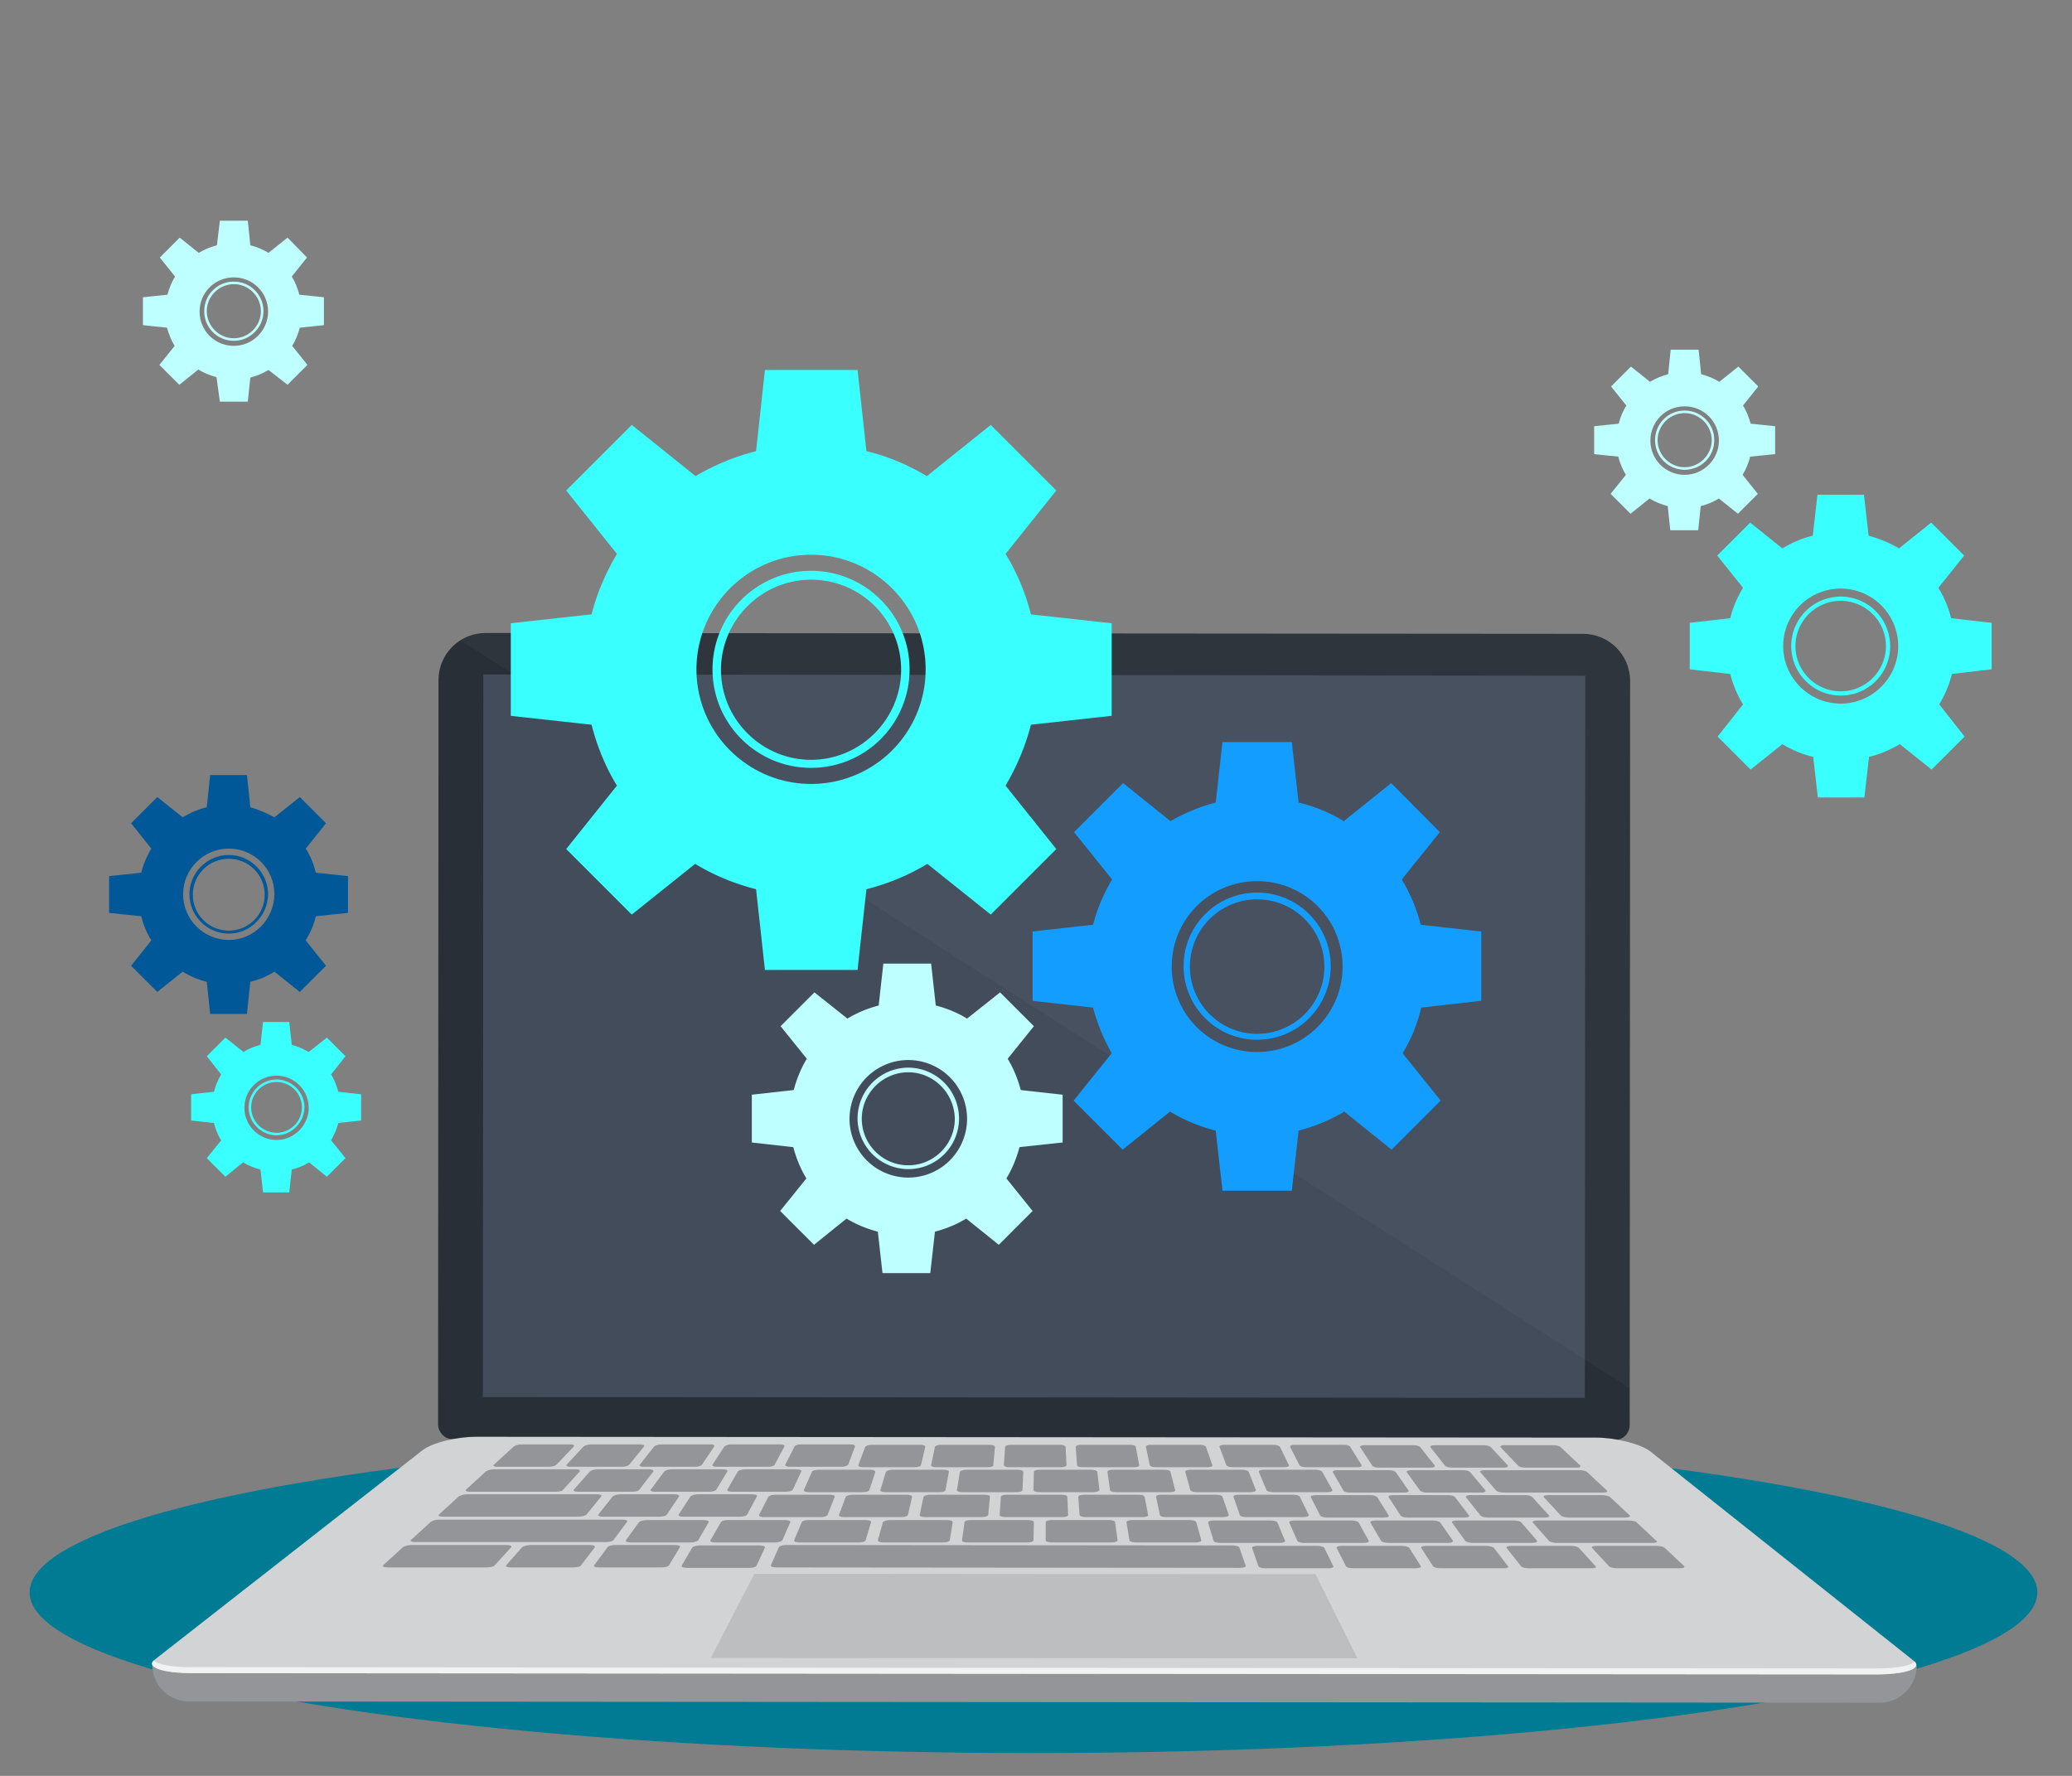 <svg xmlns="http://www.w3.org/2000/svg" viewBox="0 0 490 420"><rect x="0" y="0" width="490" height="420" fill="#808080" stroke="none"/><radialGradient  cx="340.016" cy="62.136" r="1.174" gradientUnits="userSpaceOnUse"><stop offset="0" stop-color="#44224a"/><stop offset=".281" stop-color="#412048"/><stop offset=".525" stop-color="#361a43"/><stop offset=".756" stop-color="#24103a"/><stop offset=".977" stop-color="#0b022e"/><stop offset="1" stop-color="#08002c"/></radialGradient><radialGradient  cx="402.263" cy="52.868" r=".731" gradientUnits="userSpaceOnUse"><stop offset="0" stop-color="#44224a"/><stop offset=".281" stop-color="#412048"/><stop offset=".525" stop-color="#361a43"/><stop offset=".756" stop-color="#24103a"/><stop offset=".977" stop-color="#0b022e"/><stop offset="1" stop-color="#08002c"/></radialGradient><radialGradient  cx="395.652" cy="90.105" r="1.3" gradientUnits="userSpaceOnUse"><stop offset="0" stop-color="#44224a"/><stop offset=".281" stop-color="#412048"/><stop offset=".525" stop-color="#361a43"/><stop offset=".756" stop-color="#24103a"/><stop offset=".977" stop-color="#0b022e"/><stop offset="1" stop-color="#08002c"/></radialGradient><radialGradient  cx="435.61" cy="68.985" r=".93" gradientUnits="userSpaceOnUse"><stop offset="0" stop-color="#44224a"/><stop offset=".281" stop-color="#412048"/><stop offset=".525" stop-color="#361a43"/><stop offset=".756" stop-color="#24103a"/><stop offset=".977" stop-color="#0b022e"/><stop offset="1" stop-color="#08002c"/></radialGradient><radialGradient  cx="383.923" cy="13.964" r=".88" gradientUnits="userSpaceOnUse"><stop offset="0" stop-color="#44224a"/><stop offset=".281" stop-color="#412048"/><stop offset=".525" stop-color="#361a43"/><stop offset=".756" stop-color="#24103a"/><stop offset=".977" stop-color="#0b022e"/><stop offset="1" stop-color="#08002c"/></radialGradient><radialGradient  cx="308.893" cy="28.97" r=".996" gradientUnits="userSpaceOnUse"><stop offset="0" stop-color="#44224a"/><stop offset=".281" stop-color="#412048"/><stop offset=".525" stop-color="#361a43"/><stop offset=".756" stop-color="#24103a"/><stop offset=".977" stop-color="#0b022e"/><stop offset="1" stop-color="#08002c"/></radialGradient><radialGradient  cx="334.459" cy="52.868" r=".73" gradientUnits="userSpaceOnUse"><stop offset="0" stop-color="#44224a"/><stop offset=".281" stop-color="#412048"/><stop offset=".525" stop-color="#361a43"/><stop offset=".756" stop-color="#24103a"/><stop offset=".977" stop-color="#0b022e"/><stop offset="1" stop-color="#08002c"/></radialGradient><radialGradient  cx="264.987" cy="33.416" r=".78" gradientUnits="userSpaceOnUse"><stop offset="0" stop-color="#44224a"/><stop offset=".281" stop-color="#412048"/><stop offset=".525" stop-color="#361a43"/><stop offset=".756" stop-color="#24103a"/><stop offset=".977" stop-color="#0b022e"/><stop offset="1" stop-color="#08002c"/></radialGradient><radialGradient  cx="231.084" cy="6.183" r=".946" gradientUnits="userSpaceOnUse"><stop offset="0" stop-color="#44224a"/><stop offset=".281" stop-color="#412048"/><stop offset=".525" stop-color="#361a43"/><stop offset=".756" stop-color="#24103a"/><stop offset=".977" stop-color="#0b022e"/><stop offset="1" stop-color="#08002c"/></radialGradient><radialGradient  cx="258.873" cy="31.193" r=".581" gradientUnits="userSpaceOnUse"><stop offset="0" stop-color="#44224a"/><stop offset=".281" stop-color="#412048"/><stop offset=".525" stop-color="#361a43"/><stop offset=".756" stop-color="#24103a"/><stop offset=".977" stop-color="#0b022e"/><stop offset="1" stop-color="#08002c"/></radialGradient><radialGradient  cx="189.957" cy="37.862" r=".614" gradientUnits="userSpaceOnUse"><stop offset="0" stop-color="#44224a"/><stop offset=".281" stop-color="#412048"/><stop offset=".525" stop-color="#361a43"/><stop offset=".756" stop-color="#24103a"/><stop offset=".977" stop-color="#0b022e"/><stop offset="1" stop-color="#08002c"/></radialGradient><radialGradient  cx="188.289" cy="26.191" r=".598" gradientUnits="userSpaceOnUse"><stop offset="0" stop-color="#44224a"/><stop offset=".281" stop-color="#412048"/><stop offset=".525" stop-color="#361a43"/><stop offset=".756" stop-color="#24103a"/><stop offset=".977" stop-color="#0b022e"/><stop offset="1" stop-color="#08002c"/></radialGradient><radialGradient  cx="143.38" cy="15.482" r=".972" gradientUnits="userSpaceOnUse"><stop offset="0" stop-color="#44224a"/><stop offset=".281" stop-color="#412048"/><stop offset=".525" stop-color="#361a43"/><stop offset=".756" stop-color="#24103a"/><stop offset=".977" stop-color="#0b022e"/><stop offset="1" stop-color="#08002c"/></radialGradient><radialGradient  cx="121.596" cy="59.684" r="1.121" gradientUnits="userSpaceOnUse"><stop offset="0" stop-color="#44224a"/><stop offset=".281" stop-color="#412048"/><stop offset=".525" stop-color="#361a43"/><stop offset=".756" stop-color="#24103a"/><stop offset=".977" stop-color="#0b022e"/><stop offset="1" stop-color="#08002c"/></radialGradient><radialGradient  cx="117.706" cy="57.87" r=".465" gradientUnits="userSpaceOnUse"><stop offset="0" stop-color="#44224a"/><stop offset=".281" stop-color="#412048"/><stop offset=".525" stop-color="#361a43"/><stop offset=".756" stop-color="#24103a"/><stop offset=".977" stop-color="#0b022e"/><stop offset="1" stop-color="#08002c"/></radialGradient><radialGradient  cx="76.578" cy="35.639" r="1.029" gradientUnits="userSpaceOnUse"><stop offset="0" stop-color="#44224a"/><stop offset=".281" stop-color="#412048"/><stop offset=".525" stop-color="#361a43"/><stop offset=".756" stop-color="#24103a"/><stop offset=".977" stop-color="#0b022e"/><stop offset="1" stop-color="#08002c"/></radialGradient><radialGradient  cx="57.126" cy="86.214" r=".714" gradientUnits="userSpaceOnUse"><stop offset="0" stop-color="#44224a"/><stop offset=".281" stop-color="#412048"/><stop offset=".525" stop-color="#361a43"/><stop offset=".756" stop-color="#24103a"/><stop offset=".977" stop-color="#0b022e"/><stop offset="1" stop-color="#08002c"/></radialGradient><radialGradient  cx="119.929" cy="35.639" r=".515" gradientUnits="userSpaceOnUse"><stop offset="0" stop-color="#44224a"/><stop offset=".281" stop-color="#412048"/><stop offset=".525" stop-color="#361a43"/><stop offset=".756" stop-color="#24103a"/><stop offset=".977" stop-color="#0b022e"/><stop offset="1" stop-color="#08002c"/></radialGradient><radialGradient  cx="57.682" cy="3.96" r=".498" gradientUnits="userSpaceOnUse"><stop offset="0" stop-color="#44224a"/><stop offset=".281" stop-color="#412048"/><stop offset=".525" stop-color="#361a43"/><stop offset=".756" stop-color="#24103a"/><stop offset=".977" stop-color="#0b022e"/><stop offset="1" stop-color="#08002c"/></radialGradient><radialGradient  cx="68.242" cy="166.246" r=".946" gradientUnits="userSpaceOnUse"><stop offset="0" stop-color="#44224a"/><stop offset=".281" stop-color="#412048"/><stop offset=".525" stop-color="#361a43"/><stop offset=".756" stop-color="#24103a"/><stop offset=".977" stop-color="#0b022e"/><stop offset="1" stop-color="#08002c"/></radialGradient><radialGradient  cx="54.347" cy="185.143" r=".747" gradientUnits="userSpaceOnUse"><stop offset="0" stop-color="#44224a"/><stop offset=".281" stop-color="#412048"/><stop offset=".525" stop-color="#361a43"/><stop offset=".756" stop-color="#24103a"/><stop offset=".977" stop-color="#0b022e"/><stop offset="1" stop-color="#08002c"/></radialGradient><radialGradient  cx="72.688" cy="171.248" r=".614" gradientUnits="userSpaceOnUse"><stop offset="0" stop-color="#44224a"/><stop offset=".281" stop-color="#412048"/><stop offset=".525" stop-color="#361a43"/><stop offset=".756" stop-color="#24103a"/><stop offset=".977" stop-color="#0b022e"/><stop offset="1" stop-color="#08002c"/></radialGradient><radialGradient  cx="77.69" cy="272.955" r="1.029" gradientUnits="userSpaceOnUse"><stop offset="0" stop-color="#44224a"/><stop offset=".281" stop-color="#412048"/><stop offset=".525" stop-color="#361a43"/><stop offset=".756" stop-color="#24103a"/><stop offset=".977" stop-color="#0b022e"/><stop offset="1" stop-color="#08002c"/></radialGradient><radialGradient  cx="62.128" cy="314.639" r=".747" gradientUnits="userSpaceOnUse"><stop offset="0" stop-color="#44224a"/><stop offset=".281" stop-color="#412048"/><stop offset=".525" stop-color="#361a43"/><stop offset=".756" stop-color="#24103a"/><stop offset=".977" stop-color="#0b022e"/><stop offset="1" stop-color="#08002c"/></radialGradient><radialGradient  cx="103.256" cy="302.967" r=".78" gradientUnits="userSpaceOnUse"><stop offset="0" stop-color="#44224a"/><stop offset=".281" stop-color="#412048"/><stop offset=".525" stop-color="#361a43"/><stop offset=".756" stop-color="#24103a"/><stop offset=".977" stop-color="#0b022e"/><stop offset="1" stop-color="#08002c"/></radialGradient><radialGradient  cx="56.57" cy="247.946" r=".697" gradientUnits="userSpaceOnUse"><stop offset="0" stop-color="#44224a"/><stop offset=".281" stop-color="#412048"/><stop offset=".525" stop-color="#361a43"/><stop offset=".756" stop-color="#24103a"/><stop offset=".977" stop-color="#0b022e"/><stop offset="1" stop-color="#08002c"/></radialGradient><radialGradient  cx="70.465" cy="222.935" r=".847" gradientUnits="userSpaceOnUse"><stop offset="0" stop-color="#44224a"/><stop offset=".281" stop-color="#412048"/><stop offset=".525" stop-color="#361a43"/><stop offset=".756" stop-color="#24103a"/><stop offset=".977" stop-color="#0b022e"/><stop offset="1" stop-color="#08002c"/></radialGradient><radialGradient  cx="49.901" cy="130.121" r=".681" gradientUnits="userSpaceOnUse"><stop offset="0" stop-color="#44224a"/><stop offset=".281" stop-color="#412048"/><stop offset=".525" stop-color="#361a43"/><stop offset=".756" stop-color="#24103a"/><stop offset=".977" stop-color="#0b022e"/><stop offset="1" stop-color="#08002c"/></radialGradient><radialGradient  cx="94.363" cy="110.669" r=".93" gradientUnits="userSpaceOnUse"><stop offset="0" stop-color="#44224a"/><stop offset=".281" stop-color="#412048"/><stop offset=".525" stop-color="#361a43"/><stop offset=".756" stop-color="#24103a"/><stop offset=".977" stop-color="#0b022e"/><stop offset="1" stop-color="#08002c"/></radialGradient><radialGradient  cx="93.252" cy="105.111" r=".647" gradientUnits="userSpaceOnUse"><stop offset="0" stop-color="#44224a"/><stop offset=".281" stop-color="#412048"/><stop offset=".525" stop-color="#361a43"/><stop offset=".756" stop-color="#24103a"/><stop offset=".977" stop-color="#0b022e"/><stop offset="1" stop-color="#08002c"/></radialGradient><radialGradient  cx="126.598" cy="79.545" r=".73" gradientUnits="userSpaceOnUse"><stop offset="0" stop-color="#44224a"/><stop offset=".281" stop-color="#412048"/><stop offset=".525" stop-color="#361a43"/><stop offset=".756" stop-color="#24103a"/><stop offset=".977" stop-color="#0b022e"/><stop offset="1" stop-color="#08002c"/></radialGradient><radialGradient  cx="64.907" cy="84.547" r=".747" gradientUnits="userSpaceOnUse"><stop offset="0" stop-color="#44224a"/><stop offset=".281" stop-color="#412048"/><stop offset=".525" stop-color="#361a43"/><stop offset=".756" stop-color="#24103a"/><stop offset=".977" stop-color="#0b022e"/><stop offset="1" stop-color="#08002c"/></radialGradient><radialGradient  cx="85.471" cy="39.529" r=".581" gradientUnits="userSpaceOnUse"><stop offset="0" stop-color="#44224a"/><stop offset=".281" stop-color="#412048"/><stop offset=".525" stop-color="#361a43"/><stop offset=".756" stop-color="#24103a"/><stop offset=".977" stop-color="#0b022e"/><stop offset="1" stop-color="#08002c"/></radialGradient><radialGradient  cx="432.275" cy="12.296" r=".747" gradientUnits="userSpaceOnUse"><stop offset="0" stop-color="#44224a"/><stop offset=".281" stop-color="#412048"/><stop offset=".525" stop-color="#361a43"/><stop offset=".756" stop-color="#24103a"/><stop offset=".977" stop-color="#0b022e"/><stop offset="1" stop-color="#08002c"/></radialGradient><radialGradient  cx="438.389" cy="110.113" r=".664" gradientUnits="userSpaceOnUse"><stop offset="0" stop-color="#44224a"/><stop offset=".281" stop-color="#412048"/><stop offset=".525" stop-color="#361a43"/><stop offset=".756" stop-color="#24103a"/><stop offset=".977" stop-color="#0b022e"/><stop offset="1" stop-color="#08002c"/></radialGradient><radialGradient  cx="436.336" cy="118.45" r="1.036" gradientUnits="userSpaceOnUse"><stop offset="0" stop-color="#44224a"/><stop offset=".281" stop-color="#412048"/><stop offset=".525" stop-color="#361a43"/><stop offset=".756" stop-color="#24103a"/><stop offset=".977" stop-color="#0b022e"/><stop offset="1" stop-color="#08002c"/></radialGradient><radialGradient  cx="400.596" cy="114.559" r=".598" gradientUnits="userSpaceOnUse"><stop offset="0" stop-color="#44224a"/><stop offset=".281" stop-color="#412048"/><stop offset=".525" stop-color="#361a43"/><stop offset=".756" stop-color="#24103a"/><stop offset=".977" stop-color="#0b022e"/><stop offset="1" stop-color="#08002c"/></radialGradient><radialGradient  cx="435.212" cy="168.469" r="1.27" gradientUnits="userSpaceOnUse"><stop offset="0" stop-color="#44224a"/><stop offset=".281" stop-color="#412048"/><stop offset=".525" stop-color="#361a43"/><stop offset=".756" stop-color="#24103a"/><stop offset=".977" stop-color="#0b022e"/><stop offset="1" stop-color="#08002c"/></radialGradient><radialGradient  cx="455.618" cy="150.129" r=".564" gradientUnits="userSpaceOnUse"><stop offset="0" stop-color="#44224a"/><stop offset=".281" stop-color="#412048"/><stop offset=".525" stop-color="#361a43"/><stop offset=".756" stop-color="#24103a"/><stop offset=".977" stop-color="#0b022e"/><stop offset="1" stop-color="#08002c"/></radialGradient><radialGradient  cx="448.393" cy="216.266" r=".697" gradientUnits="userSpaceOnUse"><stop offset="0" stop-color="#44224a"/><stop offset=".281" stop-color="#412048"/><stop offset=".525" stop-color="#361a43"/><stop offset=".756" stop-color="#24103a"/><stop offset=".977" stop-color="#0b022e"/><stop offset="1" stop-color="#08002c"/></radialGradient><radialGradient  cx="444.503" cy="224.394" r=".809" gradientUnits="userSpaceOnUse"><stop offset="0" stop-color="#44224a"/><stop offset=".281" stop-color="#412048"/><stop offset=".525" stop-color="#361a43"/><stop offset=".756" stop-color="#24103a"/><stop offset=".977" stop-color="#0b022e"/><stop offset="1" stop-color="#08002c"/></radialGradient><radialGradient  cx="423.939" cy="195.147" r=".896" gradientUnits="userSpaceOnUse"><stop offset="0" stop-color="#44224a"/><stop offset=".281" stop-color="#412048"/><stop offset=".525" stop-color="#361a43"/><stop offset=".756" stop-color="#24103a"/><stop offset=".977" stop-color="#0b022e"/><stop offset="1" stop-color="#08002c"/></radialGradient><radialGradient  cx="412.286" cy="262.377" r="1.163" gradientUnits="userSpaceOnUse"><stop offset="0" stop-color="#44224a"/><stop offset=".281" stop-color="#412048"/><stop offset=".525" stop-color="#361a43"/><stop offset=".756" stop-color="#24103a"/><stop offset=".977" stop-color="#0b022e"/><stop offset="1" stop-color="#08002c"/></radialGradient><radialGradient  cx="442.288" cy="273.07" r="1.122" gradientUnits="userSpaceOnUse"><stop offset="0" stop-color="#44224a"/><stop offset=".281" stop-color="#412048"/><stop offset=".525" stop-color="#361a43"/><stop offset=".756" stop-color="#24103a"/><stop offset=".977" stop-color="#0b022e"/><stop offset="1" stop-color="#08002c"/></radialGradient><radialGradient  cx="448.393" cy="277.958" r=".764" gradientUnits="userSpaceOnUse"><stop offset="0" stop-color="#44224a"/><stop offset=".281" stop-color="#412048"/><stop offset=".525" stop-color="#361a43"/><stop offset=".756" stop-color="#24103a"/><stop offset=".977" stop-color="#0b022e"/><stop offset="1" stop-color="#08002c"/></radialGradient><radialGradient  cx="415.602" cy="295.742" r="1.129" gradientUnits="userSpaceOnUse"><stop offset="0" stop-color="#44224a"/><stop offset=".281" stop-color="#412048"/><stop offset=".525" stop-color="#361a43"/><stop offset=".756" stop-color="#24103a"/><stop offset=".977" stop-color="#0b022e"/><stop offset="1" stop-color="#08002c"/></radialGradient><radialGradient  cx="422.271" cy="234.607" r=".465" gradientUnits="userSpaceOnUse"><stop offset="0" stop-color="#44224a"/><stop offset=".281" stop-color="#412048"/><stop offset=".525" stop-color="#361a43"/><stop offset=".756" stop-color="#24103a"/><stop offset=".977" stop-color="#0b022e"/><stop offset="1" stop-color="#08002c"/></radialGradient><radialGradient  cx="381.7" cy="316.306" r=".73" gradientUnits="userSpaceOnUse"><stop offset="0" stop-color="#44224a"/><stop offset=".281" stop-color="#412048"/><stop offset=".525" stop-color="#361a43"/><stop offset=".756" stop-color="#24103a"/><stop offset=".977" stop-color="#0b022e"/><stop offset="1" stop-color="#08002c"/></radialGradient><radialGradient  cx="447.281" cy="356.878" r=".996" gradientUnits="userSpaceOnUse"><stop offset="0" stop-color="#44224a"/><stop offset=".281" stop-color="#412048"/><stop offset=".525" stop-color="#361a43"/><stop offset=".756" stop-color="#24103a"/><stop offset=".977" stop-color="#0b022e"/><stop offset="1" stop-color="#08002c"/></radialGradient><radialGradient  cx="442.279" cy="312.971" r=".863" gradientUnits="userSpaceOnUse"><stop offset="0" stop-color="#44224a"/><stop offset=".281" stop-color="#412048"/><stop offset=".525" stop-color="#361a43"/><stop offset=".756" stop-color="#24103a"/><stop offset=".977" stop-color="#0b022e"/><stop offset="1" stop-color="#08002c"/></radialGradient><radialGradient  cx="408.377" cy="351.876" r="1.029" gradientUnits="userSpaceOnUse"><stop offset="0" stop-color="#44224a"/><stop offset=".281" stop-color="#412048"/><stop offset=".525" stop-color="#361a43"/><stop offset=".756" stop-color="#24103a"/><stop offset=".977" stop-color="#0b022e"/><stop offset="1" stop-color="#08002c"/></radialGradient><radialGradient  cx="406.154" cy="344.095" r=".515" gradientUnits="userSpaceOnUse"><stop offset="0" stop-color="#44224a"/><stop offset=".281" stop-color="#412048"/><stop offset=".525" stop-color="#361a43"/><stop offset=".756" stop-color="#24103a"/><stop offset=".977" stop-color="#0b022e"/><stop offset="1" stop-color="#08002c"/></radialGradient><radialGradient  cx="362.247" cy="342.427" r=".83" gradientUnits="userSpaceOnUse"><stop offset="0" stop-color="#44224a"/><stop offset=".281" stop-color="#412048"/><stop offset=".525" stop-color="#361a43"/><stop offset=".756" stop-color="#24103a"/><stop offset=".977" stop-color="#0b022e"/><stop offset="1" stop-color="#08002c"/></radialGradient><radialGradient  cx="284.598" cy="380.061" r=".786" gradientUnits="userSpaceOnUse"><stop offset="0" stop-color="#44224a"/><stop offset=".281" stop-color="#412048"/><stop offset=".525" stop-color="#361a43"/><stop offset=".756" stop-color="#24103a"/><stop offset=".977" stop-color="#0b022e"/><stop offset="1" stop-color="#08002c"/></radialGradient><radialGradient  cx="296.11" cy="413.011" r=".648" gradientUnits="userSpaceOnUse"><stop offset="0" stop-color="#44224a"/><stop offset=".281" stop-color="#412048"/><stop offset=".525" stop-color="#361a43"/><stop offset=".756" stop-color="#24103a"/><stop offset=".977" stop-color="#0b022e"/><stop offset="1" stop-color="#08002c"/></radialGradient><radialGradient  cx="331.68" cy="385.778" r=".764" gradientUnits="userSpaceOnUse"><stop offset="0" stop-color="#44224a"/><stop offset=".281" stop-color="#412048"/><stop offset=".525" stop-color="#361a43"/><stop offset=".756" stop-color="#24103a"/><stop offset=".977" stop-color="#0b022e"/><stop offset="1" stop-color="#08002c"/></radialGradient><radialGradient  cx="333.556" cy="379.109" r="1.105" gradientUnits="userSpaceOnUse"><stop offset="0" stop-color="#44224a"/><stop offset=".281" stop-color="#412048"/><stop offset=".525" stop-color="#361a43"/><stop offset=".756" stop-color="#24103a"/><stop offset=".977" stop-color="#0b022e"/><stop offset="1" stop-color="#08002c"/></radialGradient><radialGradient  cx="367.25" cy="393.12" r=".957" gradientUnits="userSpaceOnUse"><stop offset="0" stop-color="#44224a"/><stop offset=".281" stop-color="#412048"/><stop offset=".525" stop-color="#361a43"/><stop offset=".756" stop-color="#24103a"/><stop offset=".977" stop-color="#0b022e"/><stop offset="1" stop-color="#08002c"/></radialGradient><radialGradient  cx="380.588" cy="363.547" r=".681" gradientUnits="userSpaceOnUse"><stop offset="0" stop-color="#44224a"/><stop offset=".281" stop-color="#412048"/><stop offset=".525" stop-color="#361a43"/><stop offset=".756" stop-color="#24103a"/><stop offset=".977" stop-color="#0b022e"/><stop offset="1" stop-color="#08002c"/></radialGradient><radialGradient  cx="422.271" cy="400.784" r=".88" gradientUnits="userSpaceOnUse"><stop offset="0" stop-color="#44224a"/><stop offset=".281" stop-color="#412048"/><stop offset=".525" stop-color="#361a43"/><stop offset=".756" stop-color="#24103a"/><stop offset=".977" stop-color="#0b022e"/><stop offset="1" stop-color="#08002c"/></radialGradient><radialGradient  cx="447.837" cy="390.224" r="1.096" gradientUnits="userSpaceOnUse"><stop offset="0" stop-color="#44224a"/><stop offset=".281" stop-color="#412048"/><stop offset=".525" stop-color="#361a43"/><stop offset=".756" stop-color="#24103a"/><stop offset=".977" stop-color="#0b022e"/><stop offset="1" stop-color="#08002c"/></radialGradient><radialGradient  cx="48.956" cy="378.553" r=".729" gradientUnits="userSpaceOnUse"><stop offset="0" stop-color="#44224a"/><stop offset=".281" stop-color="#412048"/><stop offset=".525" stop-color="#361a43"/><stop offset=".756" stop-color="#24103a"/><stop offset=".977" stop-color="#0b022e"/><stop offset="1" stop-color="#08002c"/></radialGradient><radialGradient  cx="92.14" cy="331.868" r=".797" gradientUnits="userSpaceOnUse"><stop offset="0" stop-color="#44224a"/><stop offset=".281" stop-color="#412048"/><stop offset=".525" stop-color="#361a43"/><stop offset=".756" stop-color="#24103a"/><stop offset=".977" stop-color="#0b022e"/><stop offset="1" stop-color="#08002c"/></radialGradient><radialGradient  cx="99.026" cy="332.424" r="1.099" gradientUnits="userSpaceOnUse"><stop offset="0" stop-color="#44224a"/><stop offset=".281" stop-color="#412048"/><stop offset=".525" stop-color="#361a43"/><stop offset=".756" stop-color="#24103a"/><stop offset=".977" stop-color="#0b022e"/><stop offset="1" stop-color="#08002c"/></radialGradient><radialGradient  cx="99.365" cy="364.103" r=".664" gradientUnits="userSpaceOnUse"><stop offset="0" stop-color="#44224a"/><stop offset=".281" stop-color="#412048"/><stop offset=".525" stop-color="#361a43"/><stop offset=".756" stop-color="#24103a"/><stop offset=".977" stop-color="#0b022e"/><stop offset="1" stop-color="#08002c"/></radialGradient><radialGradient  cx="89.361" cy="393.745" r=".697" gradientUnits="userSpaceOnUse"><stop offset="0" stop-color="#44224a"/><stop offset=".281" stop-color="#412048"/><stop offset=".525" stop-color="#361a43"/><stop offset=".756" stop-color="#24103a"/><stop offset=".977" stop-color="#0b022e"/><stop offset="1" stop-color="#08002c"/></radialGradient><radialGradient  cx="150.669" cy="356.322" r=".899" gradientUnits="userSpaceOnUse"><stop offset="0" stop-color="#44224a"/><stop offset=".281" stop-color="#412048"/><stop offset=".525" stop-color="#361a43"/><stop offset=".756" stop-color="#24103a"/><stop offset=".977" stop-color="#0b022e"/><stop offset="1" stop-color="#08002c"/></radialGradient><radialGradient  cx="157.166" cy="358.545" r="1.079" gradientUnits="userSpaceOnUse"><stop offset="0" stop-color="#44224a"/><stop offset=".281" stop-color="#412048"/><stop offset=".525" stop-color="#361a43"/><stop offset=".756" stop-color="#24103a"/><stop offset=".977" stop-color="#0b022e"/><stop offset="1" stop-color="#08002c"/></radialGradient><radialGradient  cx="138.825" cy="381.332" r=".548" gradientUnits="userSpaceOnUse"><stop offset="0" stop-color="#44224a"/><stop offset=".281" stop-color="#412048"/><stop offset=".525" stop-color="#361a43"/><stop offset=".756" stop-color="#24103a"/><stop offset=".977" stop-color="#0b022e"/><stop offset="1" stop-color="#08002c"/></radialGradient><radialGradient  cx="202.184" cy="377.441" r=".88" gradientUnits="userSpaceOnUse"><stop offset="0" stop-color="#44224a"/><stop offset=".281" stop-color="#412048"/><stop offset=".525" stop-color="#361a43"/><stop offset=".756" stop-color="#24103a"/><stop offset=".977" stop-color="#0b022e"/><stop offset="1" stop-color="#08002c"/></radialGradient><radialGradient  cx="178.841" cy="412.455" r=".863" gradientUnits="userSpaceOnUse"><stop offset="0" stop-color="#44224a"/><stop offset=".281" stop-color="#412048"/><stop offset=".525" stop-color="#361a43"/><stop offset=".756" stop-color="#24103a"/><stop offset=".977" stop-color="#0b022e"/><stop offset="1" stop-color="#08002c"/></radialGradient><radialGradient  cx="244.979" cy="382.999" r=".664" gradientUnits="userSpaceOnUse"><stop offset="0" stop-color="#44224a"/><stop offset=".281" stop-color="#412048"/><stop offset=".525" stop-color="#361a43"/><stop offset=".756" stop-color="#24103a"/><stop offset=".977" stop-color="#0b022e"/><stop offset="1" stop-color="#08002c"/></radialGradient><radialGradient  cx="45.455" cy="285.33" r="1.042" gradientUnits="userSpaceOnUse"><stop offset="0" stop-color="#44224a"/><stop offset=".281" stop-color="#412048"/><stop offset=".525" stop-color="#361a43"/><stop offset=".756" stop-color="#24103a"/><stop offset=".977" stop-color="#0b022e"/><stop offset="1" stop-color="#08002c"/></radialGradient><radialGradient  cx="45.455" cy="277.402" r=".432" gradientUnits="userSpaceOnUse"><stop offset="0" stop-color="#44224a"/><stop offset=".281" stop-color="#412048"/><stop offset=".525" stop-color="#361a43"/><stop offset=".756" stop-color="#24103a"/><stop offset=".977" stop-color="#0b022e"/><stop offset="1" stop-color="#08002c"/></radialGradient><radialGradient  cx="37.674" cy="162.356" r=".664" gradientUnits="userSpaceOnUse"><stop offset="0" stop-color="#44224a"/><stop offset=".281" stop-color="#412048"/><stop offset=".525" stop-color="#361a43"/><stop offset=".756" stop-color="#24103a"/><stop offset=".977" stop-color="#0b022e"/><stop offset="1" stop-color="#08002c"/></radialGradient><radialGradient  cx="191.068" cy=".625" r=".614" gradientUnits="userSpaceOnUse"><stop offset="0" stop-color="#44224a"/><stop offset=".281" stop-color="#412048"/><stop offset=".525" stop-color="#361a43"/><stop offset=".756" stop-color="#24103a"/><stop offset=".977" stop-color="#0b022e"/><stop offset="1" stop-color="#08002c"/></radialGradient><radialGradient  cx="328.901" cy="4.515" r=".764" gradientUnits="userSpaceOnUse"><stop offset="0" stop-color="#44224a"/><stop offset=".281" stop-color="#412048"/><stop offset=".525" stop-color="#361a43"/><stop offset=".756" stop-color="#24103a"/><stop offset=".977" stop-color="#0b022e"/><stop offset="1" stop-color="#08002c"/></radialGradient><radialGradient  cx="450.06" cy="47.866" r=".149" gradientUnits="userSpaceOnUse"><stop offset="0" stop-color="#44224a"/><stop offset=".281" stop-color="#412048"/><stop offset=".525" stop-color="#361a43"/><stop offset=".756" stop-color="#24103a"/><stop offset=".977" stop-color="#0b022e"/><stop offset="1" stop-color="#08002c"/></radialGradient><radialGradient  cx="382.044" cy="45.113" r="19.784" gradientUnits="userSpaceOnUse"><stop offset="0" stop-color="#44224a"/><stop offset=".281" stop-color="#412048"/><stop offset=".525" stop-color="#361a43"/><stop offset=".756" stop-color="#24103a"/><stop offset=".977" stop-color="#0b022e"/><stop offset="1" stop-color="#08002c"/></radialGradient><radialGradient  cx="403.847" cy="23.513" r=".606" gradientUnits="userSpaceOnUse"><stop offset="0" stop-color="#44224a"/><stop offset=".281" stop-color="#412048"/><stop offset=".525" stop-color="#361a43"/><stop offset=".756" stop-color="#24103a"/><stop offset=".977" stop-color="#0b022e"/><stop offset="1" stop-color="#08002c"/></radialGradient><radialGradient  cx="427.843" cy="154.191" r="15.461" gradientUnits="userSpaceOnUse"><stop offset="0" stop-color="#44224a"/><stop offset=".281" stop-color="#412048"/><stop offset=".525" stop-color="#361a43"/><stop offset=".756" stop-color="#24103a"/><stop offset=".977" stop-color="#0b022e"/><stop offset="1" stop-color="#08002c"/></radialGradient><radialGradient  cx="416.733" cy="173.082" r="3.976" gradientUnits="userSpaceOnUse"><stop offset="0" stop-color="#44224a"/><stop offset=".281" stop-color="#412048"/><stop offset=".525" stop-color="#361a43"/><stop offset=".756" stop-color="#24103a"/><stop offset=".977" stop-color="#0b022e"/><stop offset="1" stop-color="#08002c"/></radialGradient><radialGradient  cx="389.085" cy="322.63" r="22.684" gradientUnits="userSpaceOnUse"><stop offset="0" stop-color="#44224a"/><stop offset=".281" stop-color="#412048"/><stop offset=".525" stop-color="#361a43"/><stop offset=".756" stop-color="#24103a"/><stop offset=".977" stop-color="#0b022e"/><stop offset="1" stop-color="#08002c"/></radialGradient><radialGradient  cx="372.459" cy="381.125" r="6.355" gradientUnits="userSpaceOnUse"><stop offset="0" stop-color="#44224a"/><stop offset=".281" stop-color="#412048"/><stop offset=".525" stop-color="#361a43"/><stop offset=".756" stop-color="#24103a"/><stop offset=".977" stop-color="#0b022e"/><stop offset="1" stop-color="#08002c"/></radialGradient><radialGradient  cx="149.909" cy="368.025" r="4.69" gradientUnits="userSpaceOnUse"><stop offset="0" stop-color="#44224a"/><stop offset=".281" stop-color="#412048"/><stop offset=".525" stop-color="#361a43"/><stop offset=".756" stop-color="#24103a"/><stop offset=".977" stop-color="#0b022e"/><stop offset="1" stop-color="#08002c"/></radialGradient><radialGradient  cx="125.096" cy="385.428" r="22.157" gradientUnits="userSpaceOnUse"><stop offset="0" stop-color="#44224a"/><stop offset=".281" stop-color="#412048"/><stop offset=".525" stop-color="#361a43"/><stop offset=".756" stop-color="#24103a"/><stop offset=".977" stop-color="#0b022e"/><stop offset="1" stop-color="#08002c"/></radialGradient><radialGradient  cx="68.629" cy="284.054" r="6.397" gradientUnits="userSpaceOnUse"><stop offset="0" stop-color="#44224a"/><stop offset=".281" stop-color="#412048"/><stop offset=".525" stop-color="#361a43"/><stop offset=".756" stop-color="#24103a"/><stop offset=".977" stop-color="#0b022e"/><stop offset="1" stop-color="#08002c"/></radialGradient><radialGradient  cx="72.669" cy="197.759" r="3.407" gradientUnits="userSpaceOnUse"><stop offset="0" stop-color="#44224a"/><stop offset=".281" stop-color="#412048"/><stop offset=".525" stop-color="#361a43"/><stop offset=".756" stop-color="#24103a"/><stop offset=".977" stop-color="#0b022e"/><stop offset="1" stop-color="#08002c"/></radialGradient><radialGradient  cx="76.587" cy="110.475" r="12.899" gradientUnits="userSpaceOnUse"><stop offset="0" stop-color="#44224a"/><stop offset=".281" stop-color="#412048"/><stop offset=".525" stop-color="#361a43"/><stop offset=".756" stop-color="#24103a"/><stop offset=".977" stop-color="#0b022e"/><stop offset="1" stop-color="#08002c"/></radialGradient><radialGradient  cx="111.584" cy="30.645" r="21.96" gradientUnits="userSpaceOnUse"><stop offset="0" stop-color="#44224a"/><stop offset=".281" stop-color="#412048"/><stop offset=".525" stop-color="#361a43"/><stop offset=".756" stop-color="#24103a"/><stop offset=".977" stop-color="#0b022e"/><stop offset="1" stop-color="#08002c"/></radialGradient><radialGradient  cx="51.764" cy="21.549" r="5.467" gradientUnits="userSpaceOnUse"><stop offset="0" stop-color="#44224a"/><stop offset=".281" stop-color="#412048"/><stop offset=".525" stop-color="#361a43"/><stop offset=".756" stop-color="#24103a"/><stop offset=".977" stop-color="#0b022e"/><stop offset="1" stop-color="#08002c"/></radialGradient><radialGradient  cx="263.89" cy="3.574" r="3.064" gradientUnits="userSpaceOnUse"><stop offset="0" stop-color="#44224a"/><stop offset=".281" stop-color="#412048"/><stop offset=".525" stop-color="#361a43"/><stop offset=".756" stop-color="#24103a"/><stop offset=".977" stop-color="#0b022e"/><stop offset="1" stop-color="#08002c"/></radialGradient><radialGradient  cx="299.621" cy="36.018" r="3.279" gradientUnits="userSpaceOnUse"><stop offset="0" stop-color="#44224a"/><stop offset=".281" stop-color="#412048"/><stop offset=".525" stop-color="#361a43"/><stop offset=".756" stop-color="#24103a"/><stop offset=".977" stop-color="#0b022e"/><stop offset="1" stop-color="#08002c"/></radialGradient><radialGradient  cx="438.661" cy="383.282" r="11.5" gradientUnits="userSpaceOnUse"><stop offset="0" stop-color="#44224a"/><stop offset=".281" stop-color="#412048"/><stop offset=".525" stop-color="#361a43"/><stop offset=".756" stop-color="#24103a"/><stop offset=".977" stop-color="#0b022e"/><stop offset="1" stop-color="#08002c"/></radialGradient><radialGradient  cx="326.678" cy="96.218" r=".548" gradientUnits="userSpaceOnUse"><stop offset="0" stop-color="#44224a"/><stop offset=".281" stop-color="#412048"/><stop offset=".525" stop-color="#361a43"/><stop offset=".756" stop-color="#24103a"/><stop offset=".977" stop-color="#0b022e"/><stop offset="1" stop-color="#08002c"/></radialGradient><radialGradient  cx="303.891" cy="116.782" r=".813" gradientUnits="userSpaceOnUse"><stop offset="0" stop-color="#44224a"/><stop offset=".281" stop-color="#412048"/><stop offset=".525" stop-color="#361a43"/><stop offset=".756" stop-color="#24103a"/><stop offset=".977" stop-color="#0b022e"/><stop offset="1" stop-color="#08002c"/></radialGradient><radialGradient  cx="259.985" cy="115.115" r="1.312" gradientUnits="userSpaceOnUse"><stop offset="0" stop-color="#44224a"/><stop offset=".281" stop-color="#412048"/><stop offset=".525" stop-color="#361a43"/><stop offset=".756" stop-color="#24103a"/><stop offset=".977" stop-color="#0b022e"/><stop offset="1" stop-color="#08002c"/></radialGradient><radialGradient  cx="254.983" cy="106.222" r=".78" gradientUnits="userSpaceOnUse"><stop offset="0" stop-color="#44224a"/><stop offset=".281" stop-color="#412048"/><stop offset=".525" stop-color="#361a43"/><stop offset=".756" stop-color="#24103a"/><stop offset=".977" stop-color="#0b022e"/><stop offset="1" stop-color="#08002c"/></radialGradient><radialGradient  cx="195.975" cy="85.103" r="1.002" gradientUnits="userSpaceOnUse"><stop offset="0" stop-color="#44224a"/><stop offset=".281" stop-color="#412048"/><stop offset=".525" stop-color="#361a43"/><stop offset=".756" stop-color="#24103a"/><stop offset=".977" stop-color="#0b022e"/><stop offset="1" stop-color="#08002c"/></radialGradient><radialGradient  cx="191.068" cy="134.011" r=".581" gradientUnits="userSpaceOnUse"><stop offset="0" stop-color="#44224a"/><stop offset=".281" stop-color="#412048"/><stop offset=".525" stop-color="#361a43"/><stop offset=".756" stop-color="#24103a"/><stop offset=".977" stop-color="#0b022e"/><stop offset="1" stop-color="#08002c"/></radialGradient><radialGradient  cx="137.718" cy="126.23" r="1.164" gradientUnits="userSpaceOnUse"><stop offset="0" stop-color="#44224a"/><stop offset=".281" stop-color="#412048"/><stop offset=".525" stop-color="#361a43"/><stop offset=".756" stop-color="#24103a"/><stop offset=".977" stop-color="#0b022e"/><stop offset="1" stop-color="#08002c"/></radialGradient><radialGradient  cx="127.911" cy="150.129" r=".713" gradientUnits="userSpaceOnUse"><stop offset="0" stop-color="#44224a"/><stop offset=".281" stop-color="#412048"/><stop offset=".525" stop-color="#361a43"/><stop offset=".756" stop-color="#24103a"/><stop offset=".977" stop-color="#0b022e"/><stop offset="1" stop-color="#08002c"/></radialGradient><radialGradient  cx="157.213" cy="192.923" r="1.189" gradientUnits="userSpaceOnUse"><stop offset="0" stop-color="#44224a"/><stop offset=".281" stop-color="#412048"/><stop offset=".525" stop-color="#361a43"/><stop offset=".756" stop-color="#24103a"/><stop offset=".977" stop-color="#0b022e"/><stop offset="1" stop-color="#08002c"/></radialGradient><radialGradient  cx="151.608" cy="197.37" r=".797" gradientUnits="userSpaceOnUse"><stop offset="0" stop-color="#44224a"/><stop offset=".281" stop-color="#412048"/><stop offset=".525" stop-color="#361a43"/><stop offset=".756" stop-color="#24103a"/><stop offset=".977" stop-color="#0b022e"/><stop offset="1" stop-color="#08002c"/></radialGradient><radialGradient  cx="111.206" cy="225.159" r="1.053" gradientUnits="userSpaceOnUse"><stop offset="0" stop-color="#44224a"/><stop offset=".281" stop-color="#412048"/><stop offset=".525" stop-color="#361a43"/><stop offset=".756" stop-color="#24103a"/><stop offset=".977" stop-color="#0b022e"/><stop offset="1" stop-color="#08002c"/></radialGradient><radialGradient  cx="158.833" cy="245.167" r="1.096" gradientUnits="userSpaceOnUse"><stop offset="0" stop-color="#44224a"/><stop offset=".281" stop-color="#412048"/><stop offset=".525" stop-color="#361a43"/><stop offset=".756" stop-color="#24103a"/><stop offset=".977" stop-color="#0b022e"/><stop offset="1" stop-color="#08002c"/></radialGradient><radialGradient  cx="185.511" cy="275.179" r="1.312" gradientUnits="userSpaceOnUse"><stop offset="0" stop-color="#44224a"/><stop offset=".281" stop-color="#412048"/><stop offset=".525" stop-color="#361a43"/><stop offset=".756" stop-color="#24103a"/><stop offset=".977" stop-color="#0b022e"/><stop offset="1" stop-color="#08002c"/></radialGradient><radialGradient  cx="189.957" cy="285.182" r=".614" gradientUnits="userSpaceOnUse"><stop offset="0" stop-color="#44224a"/><stop offset=".281" stop-color="#412048"/><stop offset=".525" stop-color="#361a43"/><stop offset=".756" stop-color="#24103a"/><stop offset=".977" stop-color="#0b022e"/><stop offset="1" stop-color="#08002c"/></radialGradient><radialGradient  cx="145.132" cy="292.963" r="1.196" gradientUnits="userSpaceOnUse"><stop offset="0" stop-color="#44224a"/><stop offset=".281" stop-color="#412048"/><stop offset=".525" stop-color="#361a43"/><stop offset=".756" stop-color="#24103a"/><stop offset=".977" stop-color="#0b022e"/><stop offset="1" stop-color="#08002c"/></radialGradient><radialGradient  cx="191.257" cy="326.866" r=".838" gradientUnits="userSpaceOnUse"><stop offset="0" stop-color="#44224a"/><stop offset=".281" stop-color="#412048"/><stop offset=".525" stop-color="#361a43"/><stop offset=".756" stop-color="#24103a"/><stop offset=".977" stop-color="#0b022e"/><stop offset="1" stop-color="#08002c"/></radialGradient><radialGradient  cx="219.552" cy="291.852" r=".804" gradientUnits="userSpaceOnUse"><stop offset="0" stop-color="#44224a"/><stop offset=".281" stop-color="#412048"/><stop offset=".525" stop-color="#361a43"/><stop offset=".756" stop-color="#24103a"/><stop offset=".977" stop-color="#0b022e"/><stop offset="1" stop-color="#08002c"/></radialGradient><radialGradient  cx="232.982" cy="339.79" r="1.414" gradientUnits="userSpaceOnUse"><stop offset="0" stop-color="#44224a"/><stop offset=".281" stop-color="#412048"/><stop offset=".525" stop-color="#361a43"/><stop offset=".756" stop-color="#24103a"/><stop offset=".977" stop-color="#0b022e"/><stop offset="1" stop-color="#08002c"/></radialGradient><radialGradient  cx="238.865" cy="334.091" r=".664" gradientUnits="userSpaceOnUse"><stop offset="0" stop-color="#44224a"/><stop offset=".281" stop-color="#412048"/><stop offset=".525" stop-color="#361a43"/><stop offset=".756" stop-color="#24103a"/><stop offset=".977" stop-color="#0b022e"/><stop offset="1" stop-color="#08002c"/></radialGradient><radialGradient  cx="254.983" cy="296.854" r="1.145" gradientUnits="userSpaceOnUse"><stop offset="0" stop-color="#44224a"/><stop offset=".281" stop-color="#412048"/><stop offset=".525" stop-color="#361a43"/><stop offset=".756" stop-color="#24103a"/><stop offset=".977" stop-color="#0b022e"/><stop offset="1" stop-color="#08002c"/></radialGradient><radialGradient  cx="296.446" cy="306.302" r="1.228" gradientUnits="userSpaceOnUse"><stop offset="0" stop-color="#44224a"/><stop offset=".281" stop-color="#412048"/><stop offset=".525" stop-color="#361a43"/><stop offset=".756" stop-color="#24103a"/><stop offset=".977" stop-color="#0b022e"/><stop offset="1" stop-color="#08002c"/></radialGradient><radialGradient  cx="307.781" cy="271.844" r=".647" gradientUnits="userSpaceOnUse"><stop offset="0" stop-color="#44224a"/><stop offset=".281" stop-color="#412048"/><stop offset=".525" stop-color="#361a43"/><stop offset=".756" stop-color="#24103a"/><stop offset=".977" stop-color="#0b022e"/><stop offset="1" stop-color="#08002c"/></radialGradient><radialGradient  cx="339.656" cy="267.202" r="1.471" gradientUnits="userSpaceOnUse"><stop offset="0" stop-color="#44224a"/><stop offset=".281" stop-color="#412048"/><stop offset=".525" stop-color="#361a43"/><stop offset=".756" stop-color="#24103a"/><stop offset=".977" stop-color="#0b022e"/><stop offset="1" stop-color="#08002c"/></radialGradient><radialGradient  cx="353.355" cy="290.74" r=".764" gradientUnits="userSpaceOnUse"><stop offset="0" stop-color="#44224a"/><stop offset=".281" stop-color="#412048"/><stop offset=".525" stop-color="#361a43"/><stop offset=".756" stop-color="#24103a"/><stop offset=".977" stop-color="#0b022e"/><stop offset="1" stop-color="#08002c"/></radialGradient><radialGradient  cx="368.088" cy="257.95" r="1.427" gradientUnits="userSpaceOnUse"><stop offset="0" stop-color="#44224a"/><stop offset=".281" stop-color="#412048"/><stop offset=".525" stop-color="#361a43"/><stop offset=".756" stop-color="#24103a"/><stop offset=".977" stop-color="#0b022e"/><stop offset="1" stop-color="#08002c"/></radialGradient><radialGradient  cx="375.03" cy="251.836" r=".647" gradientUnits="userSpaceOnUse"><stop offset="0" stop-color="#44224a"/><stop offset=".281" stop-color="#412048"/><stop offset=".525" stop-color="#361a43"/><stop offset=".756" stop-color="#24103a"/><stop offset=".977" stop-color="#0b022e"/><stop offset="1" stop-color="#08002c"/></radialGradient><radialGradient  cx="355.407" cy="216.026" r="1.208" gradientUnits="userSpaceOnUse"><stop offset="0" stop-color="#44224a"/><stop offset=".281" stop-color="#412048"/><stop offset=".525" stop-color="#361a43"/><stop offset=".756" stop-color="#24103a"/><stop offset=".977" stop-color="#0b022e"/><stop offset="1" stop-color="#08002c"/></radialGradient><radialGradient  cx="334.967" cy="179.585" r="1.218" gradientUnits="userSpaceOnUse"><stop offset="0" stop-color="#44224a"/><stop offset=".281" stop-color="#412048"/><stop offset=".525" stop-color="#361a43"/><stop offset=".756" stop-color="#24103a"/><stop offset=".977" stop-color="#0b022e"/><stop offset="1" stop-color="#08002c"/></radialGradient><radialGradient  cx="363.012" cy="149.573" r="1.493" gradientUnits="userSpaceOnUse"><stop offset="0" stop-color="#44224a"/><stop offset=".281" stop-color="#412048"/><stop offset=".525" stop-color="#361a43"/><stop offset=".756" stop-color="#24103a"/><stop offset=".977" stop-color="#0b022e"/><stop offset="1" stop-color="#08002c"/></radialGradient><radialGradient  cx="373.553" cy="154.575" r=".667" gradientUnits="userSpaceOnUse"><stop offset="0" stop-color="#44224a"/><stop offset=".281" stop-color="#412048"/><stop offset=".525" stop-color="#361a43"/><stop offset=".756" stop-color="#24103a"/><stop offset=".977" stop-color="#0b022e"/><stop offset="1" stop-color="#08002c"/></radialGradient><radialGradient  cx="379.611" cy="198.481" r=".941" gradientUnits="userSpaceOnUse"><stop offset="0" stop-color="#44224a"/><stop offset=".281" stop-color="#412048"/><stop offset=".525" stop-color="#361a43"/><stop offset=".756" stop-color="#24103a"/><stop offset=".977" stop-color="#0b022e"/><stop offset="1" stop-color="#08002c"/></radialGradient><radialGradient  cx="349.635" cy="134.011" r="1.003" gradientUnits="userSpaceOnUse"><stop offset="0" stop-color="#44224a"/><stop offset=".281" stop-color="#412048"/><stop offset=".525" stop-color="#361a43"/><stop offset=".756" stop-color="#24103a"/><stop offset=".977" stop-color="#0b022e"/><stop offset="1" stop-color="#08002c"/></radialGradient><radialGradient  cx="246.858" cy="128.454" r=".88" gradientUnits="userSpaceOnUse"><stop offset="0" stop-color="#44224a"/><stop offset=".281" stop-color="#412048"/><stop offset=".525" stop-color="#361a43"/><stop offset=".756" stop-color="#24103a"/><stop offset=".977" stop-color="#0b022e"/><stop offset="1" stop-color="#08002c"/></radialGradient><radialGradient  cx="182.176" cy="168.469" r=".714" gradientUnits="userSpaceOnUse"><stop offset="0" stop-color="#44224a"/><stop offset=".281" stop-color="#412048"/><stop offset=".525" stop-color="#361a43"/><stop offset=".756" stop-color="#24103a"/><stop offset=".977" stop-color="#0b022e"/><stop offset="1" stop-color="#08002c"/></radialGradient><radialGradient  cx="178.722" cy="242.388" r=".971" gradientUnits="userSpaceOnUse"><stop offset="0" stop-color="#44224a"/><stop offset=".281" stop-color="#412048"/><stop offset=".525" stop-color="#361a43"/><stop offset=".756" stop-color="#24103a"/><stop offset=".977" stop-color="#0b022e"/><stop offset="1" stop-color="#08002c"/></radialGradient><radialGradient  cx="245.696" cy="279.069" r=".923" gradientUnits="userSpaceOnUse"><stop offset="0" stop-color="#44224a"/><stop offset=".281" stop-color="#412048"/><stop offset=".525" stop-color="#361a43"/><stop offset=".756" stop-color="#24103a"/><stop offset=".977" stop-color="#0b022e"/><stop offset="1" stop-color="#08002c"/></radialGradient><radialGradient  cx="312.434" cy="243.292" r="1.381" gradientUnits="userSpaceOnUse"><stop offset="0" stop-color="#44224a"/><stop offset=".281" stop-color="#412048"/><stop offset=".525" stop-color="#361a43"/><stop offset=".756" stop-color="#24103a"/><stop offset=".977" stop-color="#0b022e"/><stop offset="1" stop-color="#08002c"/></radialGradient><radialGradient  cx="314.451" cy="169.93" r=".923" gradientUnits="userSpaceOnUse"><stop offset="0" stop-color="#44224a"/><stop offset=".281" stop-color="#412048"/><stop offset=".525" stop-color="#361a43"/><stop offset=".756" stop-color="#24103a"/><stop offset=".977" stop-color="#0b022e"/><stop offset="1" stop-color="#08002c"/></radialGradient><radialGradient  cx="246.266" cy="205.706" r="1.048" gradientUnits="userSpaceOnUse"><stop offset="0" stop-color="#44224a"/><stop offset=".281" stop-color="#412048"/><stop offset=".525" stop-color="#361a43"/><stop offset=".756" stop-color="#24103a"/><stop offset=".977" stop-color="#0b022e"/><stop offset="1" stop-color="#08002c"/></radialGradient><ellipse cx="244.4" cy="376.6" rx="237.4" ry="38" fill="#007b94"/><path d="M381.8 340.6l-274.6-.2c-2 0-3.6-1.6-3.6-3.6l.1-176c0-6.1 5-11.1 11.1-11.1l259.6.2c6.1 0 11.1 5 11.1 11.1l-.1 176c0 2-1.6 3.6-3.6 3.6" fill="#292f36"/><path d="M374.8 330.6l-260.6-.2.1-170.9 260.6.3-.1 170.8" fill="#424c5a"/><path d="M444.5 402.7l-399.8-.3a8.71 8.71 0 0 1-8.7-8.7v-.3l417.3.6c-.1 4.8-4 8.7-8.8 8.7z" fill="#939598"/><path d="M443.6 396l-398-.3c-7.2 0-11.2-1.5-9-3.2L99.9 343c2.3-1.8 8-3.2 12.8-3.2l264.7.2c4.8 0 10.5 1.5 12.8 3.2l62.4 49.6c2.2 1.7-1.8 3.2-9 3.2z" fill="#d1d3d4"/><path d="M321 392.2l-152.9-.1 10.3-19.9 132.7.1z" fill="#bcbec0"/><g fill="#939598"><path d="M129.8 346.9h-12.2c-.7 0-1.1-.2-.8-.5l4.7-4.3c.3-.2 1.1-.5 1.7-.5h11.7c.7 0 1 .2.8.5l-4.1 4.3c-.3.3-1.1.5-1.8.5zm17.3 0h-12.2c-.7 0-1.1-.2-.9-.5l4-4.3c.2-.2 1-.5 1.7-.5h11.7c.7 0 1.1.2.9.5l-3.5 4.3c-.3.3-1 .5-1.7.5zm17.3 0h-12.2c-.7 0-1.1-.2-.9-.5l3.4-4.3c.2-.2.9-.5 1.6-.5H168c.7 0 1.1.2.9.5l-2.9 4.3c-.2.3-.9.5-1.6.5zm17.3 0h-12.2c-.7 0-1.2-.2-1-.5l2.8-4.3c.2-.2.9-.5 1.5-.5h11.7c.7 0 1.1.2 1 .5l-2.3 4.3c-.1.3-.8.5-1.5.5zm17.3 0h-12.2c-.7 0-1.2-.2-1.1-.5l2.2-4.3c.1-.3.8-.5 1.5-.5h11.7c.7 0 1.2.2 1.1.5l-1.6 4.3c-.3.3-.9.5-1.6.5zm17.3.1h-12.2c-.7 0-1.2-.2-1.1-.5l1.6-4.3c.1-.2.7-.5 1.4-.5h11.7c.7 0 1.2.2 1.1.5l-1 4.3c-.1.3-.7.5-1.5.5zm17.3 0h-12.2c-.7 0-1.3-.2-1.2-.5l.9-4.3c.1-.3.7-.5 1.3-.5h11.7c.7 0 1.2.2 1.2.5l-.4 4.3c.1.3-.5.5-1.3.5zm17.3 0h-12.2c-.7 0-1.3-.2-1.3-.5l.3-4.3c0-.3.6-.5 1.3-.5h11.7c.7 0 1.3.2 1.3.5l.2 4.3c0 .3-.5.5-1.3.5zm17.3 0H256c-.7 0-1.3-.2-1.3-.5l-.3-4.3c0-.3.5-.5 1.2-.5h11.7c.7 0 1.3.2 1.3.5l.8 4.3c.1.3-.4.5-1.2.5zm17.3 0h-12.2c-.7 0-1.3-.2-1.4-.5l-.9-4.3c-.1-.3.5-.5 1.1-.5h11.7c.7 0 1.3.2 1.4.5l1.5 4.3c.1.3-.4.5-1.2.5zm18.2 0h-12.2c-.7 0-1.4-.2-1.5-.5l-1.6-4.3c-.1-.3.4-.5 1.1-.5h11.7c.7 0 1.3.2 1.5.5l2.1 4.3c.1.3-.4.5-1.1.5zm17.3 0h-12.2c-.7 0-1.4-.2-1.5-.5l-2.2-4.3c-.1-.3.3-.5 1-.5h11.7c.7 0 1.4.2 1.5.5l2.7 4.3c.1.3-.3.5-1 .5zm17.3.1h-12.2c-.7 0-1.4-.2-1.6-.5l-2.8-4.3c-.2-.3.3-.5.9-.5h11.7c.7 0 1.4.2 1.6.5l3.4 4.3c.1.3-.3.5-1 .5zm17.3 0h-12.2c-.7 0-1.5-.2-1.7-.5l-3.4-4.3c-.2-.3.2-.5.9-.5h11.7c.7 0 1.4.2 1.7.5l4 4.3c.1.3-.3.5-1 .5zm17.3 0h-12.2c-.7 0-1.5-.2-1.7-.5l-4.1-4.3c-.2-.3.1-.5.8-.5h11.7c.7 0 1.5.2 1.7.5l4.6 4.3c.2.3-.1.5-.8.5zm-241.4 5.7h-20.4c-.8 0-1.1-.2-.9-.5l4.7-4.3c.3-.2 1.1-.5 1.8-.5h19.5c.7 0 1.1.2.9.5l-3.9 4.3c-.1.3-.9.5-1.7.5zm18 0h-12.8c-.8 0-1.2-.2-1-.5l3.8-4.3c.2-.2 1-.5 1.7-.5h12.3c.7 0 1.2.2 1 .5l-3.3 4.3c-.2.3-.9.5-1.7.5zm18.2 0h-12.8c-.8 0-1.2-.2-1-.5l3.2-4.3c.2-.2.9-.5 1.6-.5H171c.7 0 1.2.2 1 .5l-2.6 4.3c-.2.3-1 .5-1.7.5z"/><path d="M185.9 352.8h-12.8c-.8 0-1.2-.2-1.1-.5l2.5-4.3c.1-.2.9-.5 1.6-.5h12.3c.7 0 1.2.2 1.1.5l-2 4.3c-.2.3-.9.5-1.6.5zm18.2.1h-12.8c-.8 0-1.3-.2-1.2-.5l1.9-4.3c.1-.3.8-.5 1.5-.5h12.3c.7 0 1.2.2 1.2.5l-1.4 4.3c-.1.3-.8.5-1.5.5zm18.1 0h-12.8c-.8 0-1.3-.2-1.2-.5l1.3-4.3c.1-.2.7-.5 1.4-.5h12.3c.7 0 1.3.2 1.2.5l-.8 4.3c0 .3-.6.5-1.4.5zm18.2 0h-12.8c-.8 0-1.3-.2-1.3-.5l.7-4.3c0-.2.7-.5 1.4-.5h12.3c.7 0 1.3.2 1.3.5l-.2 4.3c0 .3-.6.5-1.4.5zm18.2 0h-12.8c-.8 0-1.4-.2-1.4-.5l.1-4.3c0-.3.6-.5 1.3-.5h12.3c.7 0 1.3.2 1.4.5l.5 4.3c-.1.3-.7.5-1.4.5zm18.1 0h-12.8c-.8 0-1.4-.2-1.4-.5l-.6-4.3c0-.3.5-.5 1.2-.5h12.3c.7 0 1.4.2 1.4.5l1.1 4.3c.1.3-.4.5-1.2.5zm19.1 0H283c-.8 0-1.4-.2-1.5-.5l-1.2-4.3c-.1-.3.5-.5 1.2-.5h12.3c.7 0 1.4.2 1.5.5l1.7 4.3c0 .3-.5.5-1.2.5zm18.1 0h-12.8c-.8 0-1.5-.2-1.6-.5l-1.8-4.3c-.1-.3.4-.5 1.1-.5h12.3c.7 0 1.4.2 1.6.5l2.4 4.3c.1.3-.4.5-1.2.5zm18.2.1h-12.8c-.8 0-1.5-.2-1.6-.5l-2.5-4.3c-.1-.3.3-.5 1-.5h12.3c.7 0 1.4.2 1.6.5l3 4.3c.2.3-.3.5-1 .5zm18.2 0h-12.8c-.8 0-1.5-.2-1.7-.5l-3.1-4.3c-.2-.3.3-.5 1-.5H346c.7 0 1.5.2 1.7.5l3.6 4.3c.1.3-.3.5-1 .5zm28.9 0h-23.6c-.8 0-1.5-.2-1.8-.5l-3.7-4.3c-.2-.3.2-.5.9-.5h22.6c.7 0 1.5.2 1.8.5l4.6 4.3c.3.3-.1.5-.8.5zM115 370.7H91.7c-.9 0-1.3-.2-1.1-.5l4.7-4.3c.3-.2 1.2-.5 2-.5h22.5c.8 0 1.3.2 1.1.5l-3.9 4.3c-.2.3-1.1.5-2 .5zm20.6 0h-14.7c-.9 0-1.4-.2-1.2-.5l3.8-4.3c.2-.2 1.1-.5 1.9-.5h14.1c.8 0 1.3.2 1.2.5l-3.3 4.3c-.1.3-.9.5-1.8.5zm20.8 0h-14.7c-.9 0-1.4-.2-1.2-.5l3.2-4.3c.2-.3 1-.5 1.8-.5h14.1c.8 0 1.4.2 1.2.5l-2.6 4.3c-.1.3-1 .5-1.8.5zm20.8.1h-14.7c-.9 0-1.4-.2-1.3-.5l2.5-4.3c.1-.2.9-.5 1.8-.5h14.1c.8 0 1.4.2 1.3.5l-2 4.3c-.1.3-.9.5-1.7.5zm116 0l-109.5-.1c-.9 0-1.5-.2-1.4-.5l1.9-4.3c.1-.2.9-.5 1.7-.5l105.5.1c.8 0 1.6.2 1.7.5l1.5 4.3c.1.3-.6.5-1.4.5zm20.8.1h-14.7c-.9 0-1.6-.2-1.7-.5l-1.5-4.3c-.1-.3.5-.5 1.3-.5h14.1c.8 0 1.6.2 1.7.5l2.1 4.3c.2.3-.4.5-1.3.5zm20.8 0h-14.7c-.9 0-1.7-.2-1.8-.5l-2.2-4.3c-.1-.3.4-.5 1.3-.5h14.1c.8 0 1.6.2 1.8.5l2.7 4.3c.2.3-.4.5-1.2.5zm20.7 0h-14.7c-.9 0-1.7-.2-1.9-.5l-2.8-4.3c-.2-.3.4-.5 1.2-.5h14.1c.8 0 1.7.2 1.9.5l3.3 4.3c.3.3-.2.5-1.1.5zm20.8 0h-14.7c-.9 0-1.7-.2-1.9-.5l-3.4-4.3c-.2-.3.3-.5 1.1-.5h14.1c.8 0 1.7.2 1.9.5l3.9 4.3c.4.3-.1.5-1 .5zm20.9 0h-14.7c-.9 0-1.8-.2-2-.5l-4-4.3c-.2-.3.2-.5 1.1-.5h14.1c.8 0 1.7.2 2 .5l4.6 4.3c.2.3-.3.5-1.1.5zm-260.4-12.2h-32.1c-.8 0-1.2-.2-.9-.5l4.7-4.3c.3-.2 1.1-.5 1.9-.5h30.8c.8 0 1.2.2 1 .5l-3.5 4.3c-.3.3-1.1.5-1.9.5zm19.2 0h-13.4c-.8 0-1.3-.2-1.1-.5l3.4-4.3c.2-.2 1-.5 1.7-.5h12.9c.8 0 1.2.2 1.1.5l-2.9 4.3c-.2.3-.9.5-1.7.5zm19 0h-13.4c-.8 0-1.3-.2-1.1-.5l2.8-4.3c.2-.2.9-.5 1.7-.5h12.9c.8 0 1.3.2 1.1.5l-2.3 4.3c-.2.3-.9.5-1.7.5zm19.1.1h-13.4c-.8 0-1.3-.2-1.2-.5l2.2-4.3c.1-.2.8-.5 1.6-.5h12.9c.8 0 1.3.2 1.2.5l-1.7 4.3c-.1.3-.8.5-1.6.5zm19 0h-13.4c-.8 0-1.4-.2-1.3-.5l1.6-4.3c.1-.2.8-.5 1.5-.5h12.9c.8 0 1.3.2 1.3.5l-1 4.3c-.1.3-.8.5-1.6.5zm19.1 0h-13.4c-.8 0-1.4-.2-1.3-.5l.9-4.3c.1-.2.7-.5 1.5-.5h12.9c.8 0 1.4.2 1.3.5l-.4 4.3c-.1.3-.8.5-1.5.5zm19 0h-13.4c-.8 0-1.4-.2-1.4-.5l.3-4.3c0-.3.6-.5 1.4-.5H251c.8 0 1.4.2 1.4.5l.2 4.3c0 .3-.6.5-1.4.5zm19 0h-13.4c-.8 0-1.4-.2-1.5-.5l-.3-4.3c0-.3.6-.5 1.3-.5h12.9c.8 0 1.4.2 1.5.5l.8 4.3c.1.3-.5.5-1.3.5zm19 0h-13.4c-.8 0-1.5-.2-1.5-.5l-.9-4.3c-.1-.3.5-.5 1.3-.5h12.9c.8 0 1.4.2 1.5.5l1.5 4.3c0 .3-.6.5-1.4.5zm19 0h-13.4c-.8 0-1.5-.2-1.6-.5l-1.5-4.3c-.1-.3.5-.5 1.2-.5h12.9c.8 0 1.5.2 1.6.5l2.1 4.3c.1.3-.5.5-1.3.5zm19.1.1h-13.4c-.8 0-1.5-.2-1.7-.5l-2.2-4.3c-.1-.3.4-.5 1.1-.5H324c.8 0 1.5.2 1.7.5l2.7 4.3c.2.3-.3.5-1.1.5z"/><path d="M346.3 358.9h-13.4c-.8 0-1.6-.2-1.7-.5l-2.8-4.3c-.2-.3.3-.5 1.1-.5h12.9c.8 0 1.5.2 1.7.5l3.3 4.3c.2.3-.3.5-1.1.5zm19 0h-13.4c-.8 0-1.6-.2-1.8-.5l-3.4-4.3c-.2-.3.3-.5 1-.5h12.9c.8 0 1.6.2 1.8.5l3.9 4.3c.3.3-.2.5-1 .5zm19.1 0H371c-.8 0-1.6-.2-1.9-.5l-4-4.3c-.2-.3.2-.5.9-.5h12.9c.8 0 1.6.2 1.9.5l4.6 4.3c.2.3-.2.5-1 .5zm-241.1 5.8H98.2c-.8 0-1.3-.2-1-.5l4.7-4.3c.3-.2 1.1-.5 1.9-.5h43.4c.8 0 1.3.2 1.1.5l-3.2 4.3c-.2.3-1 .5-1.8.5zm19.9.1h-14c-.8 0-1.3-.2-1.2-.5l3.1-4.3c.2-.2 1-.5 1.8-.5h13.5c.8 0 1.3.2 1.2.5l-2.5 4.3c-.3.3-1.1.5-1.9.5zm20 0h-14c-.8 0-1.4-.2-1.2-.5l2.5-4.3c.1-.3.9-.5 1.7-.5h13.5c.8 0 1.3.2 1.2.5l-1.9 4.3c-.3.3-1 .5-1.8.5zm19.9 0h-14c-.8 0-1.4-.2-1.3-.5l1.8-4.3c.1-.3.8-.5 1.6-.5h13.5c.8 0 1.4.2 1.3.5l-1.3 4.3c-.1.3-.8.5-1.6.5zm19.9 0h-14c-.8 0-1.4-.2-1.4-.5l1.2-4.3c.1-.2.8-.5 1.6-.5h13.5c.8 0 1.4.2 1.4.5l-.7 4.3c-.1.3-.8.5-1.6.5zm19.9 0h-14c-.8 0-1.5-.2-1.4-.5l.6-4.3c0-.3.7-.5 1.5-.5h13.5c.8 0 1.4.2 1.4.5l-.1 4.3c0 .3-.7.5-1.5.5zm19.9 0h-14c-.8 0-1.5-.2-1.5-.5V360c0-.3.6-.5 1.4-.5h13.5c.8 0 1.5.2 1.5.5l.6 4.3c-.1.3-.7.5-1.5.5zm19.9 0h-14c-.8 0-1.5-.2-1.6-.5l-.7-4.3c0-.3.6-.5 1.4-.5h13.5c.8 0 1.5.2 1.6.5l1.2 4.3c0 .3-.6.5-1.4.5zm19.9.1h-14c-.8 0-1.6-.2-1.6-.5l-1.3-4.3c-.1-.3.5-.5 1.3-.5h13.5c.8 0 1.5.2 1.6.5l1.8 4.3c.1.3-.5.5-1.3.5zm19.9 0h-14c-.8 0-1.6-.2-1.7-.5l-1.9-4.3c-.1-.3.4-.5 1.2-.5h13.5c.8 0 1.6.2 1.7.5l2.4 4.3c.1.3-.4.5-1.2.5zm19.9 0h-14c-.8 0-1.6-.2-1.8-.5l-2.5-4.3c-.1-.3.4-.5 1.2-.5h13.5c.8 0 1.6.2 1.8.5l3 4.3c.1.3-.4.5-1.2.5zm19.9 0h-14c-.8 0-1.6-.2-1.8-.5l-3.1-4.3c-.2-.3.3-.5 1.1-.5H358c.8 0 1.6.2 1.8.5l3.7 4.3c.1.3-.4.5-1.2.5z"/><path d="M390.8 364.9h-22.6c-.8 0-1.7-.2-1.9-.5l-3.8-4.3c-.2-.3.2-.5 1-.5h21.7c.8 0 1.7.2 1.9.5l4.6 4.3c.4.3-.1.5-.9.5z"/></g><path d="M452.8 393c-1.1 1-4.5 1.6-9.3 1.6l-398-.3c-4.8 0-8.2-.6-9.2-1.6-1.6 1.7 2.3 3 9.2 3l398 .3c7 0 10.9-1.3 9.3-3z" fill="#f1f2f2"/><path d="M385.5 160.9c0-6.1-5-11.1-11.1-11.1l-259.6-.2c-2.2 0-4.3.7-6 1.8l276.6 176.9.1-167.4z" opacity=".03" fill="#fff"/><g fill="#beffff"><path d="M214.8 276.3c-6.5 0-11.7-5.3-11.7-11.7 0-6.5 5.3-11.7 11.7-11.7 6.5 0 11.7 5.3 11.7 11.7s-5.3 11.7-11.7 11.7zm0-23c-6.2 0-11.2 5-11.2 11.2s5 11.2 11.2 11.2 11.2-5 11.2-11.2c0-6.1-5-11.2-11.2-11.2z"/><path d="M214.8 276.5a12.04 12.04 0 0 1-12-12 12.04 12.04 0 0 1 12-12 12.04 12.04 0 0 1 12 12c0 6.7-5.4 12-12 12zm0-22.9c-6 0-11 4.9-11 11 0 6 4.9 11 11 11 6 0 11-4.9 11-11-.1-6.1-5-11-11-11zm36.5 16.6v-11.3l-9.9-1.1c-.7-2.6-1.7-5.1-3.1-7.4l6.2-7.7-8-8-7.8 6.2c-2.3-1.4-4.7-2.4-7.4-3.1l-1.1-9.9h-11.3l-1.1 9.9c-2.6.7-5.1 1.7-7.4 3.1l-7.8-6.2-8 8 6.2 7.7c-1.4 2.3-2.4 4.8-3.1 7.4l-9.9 1.1v11.3l9.8 1.1c.7 2.6 1.7 5.1 3.1 7.4l-6.2 7.7 8 8 7.7-6.2c2.3 1.4 4.8 2.4 7.4 3.1l1.1 9.8H220l1.1-9.8c2.6-.7 5.1-1.7 7.4-3.1l7.7 6.2 8-8-6.2-7.7c1.4-2.3 2.4-4.8 3.1-7.4l10.2-1.1zm-36.5 8.3a13.9 13.9 0 1 1 0-27.8 13.9 13.9 0 1 1 0 27.8zM398.4 111c-3.8 0-6.9-3.1-6.9-6.9s3.1-6.9 6.9-6.9 6.9 3.1 6.9 6.9-3.1 6.9-6.9 6.9zm0-13.4c-3.6 0-6.6 2.9-6.6 6.6 0 3.6 2.9 6.6 6.6 6.6 3.6 0 6.6-2.9 6.6-6.6s-3-6.6-6.6-6.6z"/><path d="M398.4 111.1c-3.9 0-7-3.1-7-7s3.1-7 7-7 7 3.1 7 7-3.1 7-7 7zm0-13.4c-3.5 0-6.4 2.9-6.4 6.4s2.9 6.4 6.4 6.4 6.4-2.9 6.4-6.4-2.9-6.4-6.4-6.4zm21.4 9.7v-6.6l-5.8-.6c-.4-1.5-1-3-1.8-4.3l3.6-4.5-4.7-4.7-4.5 3.6c-1.3-.8-2.8-1.4-4.3-1.8l-.6-5.8h-6.6l-.6 5.8c-1.5.4-3 1-4.3 1.8l-4.5-3.6-4.7 4.7 3.6 4.5c-.8 1.3-1.4 2.8-1.8 4.3l-5.8.6v6.6l5.7.6c.4 1.5 1 3 1.8 4.3l-3.6 4.5 4.7 4.7 4.5-3.6c1.3.8 2.8 1.4 4.3 1.8l.6 5.7h6.6l.6-5.7c1.5-.4 3-1 4.3-1.8l4.5 3.6 4.7-4.7-3.6-4.5c.8-1.3 1.4-2.8 1.8-4.3l5.9-.6zm-21.4 4.9c-4.5 0-8.1-3.6-8.1-8.1s3.6-8.1 8.1-8.1 8.1 3.6 8.1 8.1c0 4.4-3.6 8.1-8.1 8.1zM55.3 80.5c-3.8 0-6.9-3.1-6.9-6.9s3.1-6.9 6.9-6.9 6.9 3.1 6.9 6.9c-.1 3.8-3.2 6.9-6.9 6.9zm0-13.4c-3.6 0-6.6 2.9-6.6 6.6 0 3.6 2.9 6.6 6.6 6.6 3.6 0 6.6-2.9 6.6-6.6-.1-3.7-3-6.6-6.6-6.6z"/><path d="M55.3 80.6c-3.9 0-7-3.1-7-7s3.1-7 7-7 7 3.1 7 7-3.2 7-7 7zm0-13.4c-3.5 0-6.4 2.9-6.4 6.4s2.9 6.4 6.4 6.4 6.4-2.9 6.4-6.4-2.9-6.4-6.4-6.4zm21.3 9.7v-6.6l-5.8-.6c-.4-1.5-1-3-1.8-4.3l3.6-4.5-4.6-4.7-4.5 3.6c-1.3-.8-2.8-1.4-4.3-1.8l-.6-5.8H52l-.7 5.8c-1.5.4-3 1-4.3 1.8l-4.5-3.6-4.7 4.7 3.6 4.5c-.8 1.3-1.4 2.8-1.8 4.3l-5.8.6v6.6l5.7.6c.4 1.5 1 3 1.8 4.3l-3.6 4.5 4.7 4.7 4.5-3.6c1.3.8 2.8 1.4 4.3 1.8L52 95h6.6l.6-5.7c1.5-.4 3-1 4.3-1.8L68 91l4.7-4.7-3.6-4.5c.8-1.3 1.4-2.8 1.8-4.3l5.7-.6zm-21.3 4.9c-4.5 0-8.1-3.6-8.1-8.1s3.6-8.1 8.1-8.1 8.1 3.6 8.1 8.1c0 4.4-3.6 8.1-8.1 8.1z"/></g><g fill="#3affff"><path d="M435.3 164.3c-6.3 0-11.5-5.1-11.5-11.5 0-6.3 5.1-11.5 11.5-11.5 6.3 0 11.5 5.1 11.5 11.5 0 6.3-5.2 11.5-11.5 11.5zm0-22.5a10.97 10.97 0 1 0 0 22 10.97 10.97 0 0 0 11-11c0-6.1-5-11-11-11z"/><path d="M435.3 164.5c-6.5 0-11.7-5.3-11.7-11.7 0-6.5 5.3-11.7 11.7-11.7 6.5 0 11.7 5.3 11.7 11.7a11.65 11.65 0 0 1-11.7 11.7zm0-22.4c-5.9 0-10.7 4.8-10.7 10.7s4.8 10.7 10.7 10.7 10.7-4.8 10.7-10.7-4.8-10.7-10.7-10.7zm35.7 16.2v-11l-9.6-1.1c-.6-2.6-1.7-5-3-7.2l6.1-7.6-7.8-7.8-7.6 6.1c-2.2-1.3-4.6-2.3-7.2-3l-1.1-9.7h-11l-1.1 9.7c-2.6.6-5 1.7-7.2 3l-7.6-6.1-7.8 7.8 6.1 7.6c-1.3 2.2-2.4 4.6-3 7.2l-9.6 1.1v11l9.6 1.1c.6 2.6 1.7 5 3 7.2l-6 7.6 7.8 7.8 7.5-6c2.2 1.3 4.7 2.4 7.3 3l1.1 9.6h11l1.1-9.6c2.6-.6 5-1.7 7.3-3l7.5 6 7.8-7.8-6-7.6c1.3-2.2 2.4-4.7 3-7.2l9.4-1.1zm-35.7 8.1c-7.5 0-13.6-6.1-13.6-13.6s6.1-13.6 13.6-13.6 13.6 6.1 13.6 13.6-6.1 13.6-13.6 13.6z"/></g><g fill="#005898"><path d="M54.1 220.6c-5 0-9.1-4.1-9.1-9.1s4.1-9.1 9.1-9.1 9.1 4.1 9.1 9.1c-.1 5-4.1 9.1-9.1 9.1zm0-17.7a8.71 8.71 0 0 0-8.7 8.7 8.71 8.71 0 0 0 8.7 8.7 8.71 8.71 0 0 0 8.7-8.7 8.64 8.64 0 0 0-8.7-8.7z"/><path d="M54.1 220.8c-5.1 0-9.3-4.2-9.3-9.3s4.2-9.3 9.3-9.3 9.3 4.2 9.3 9.3c-.1 5.1-4.2 9.3-9.3 9.3zm0-17.7c-4.7 0-8.5 3.8-8.5 8.5s3.8 8.5 8.5 8.5 8.5-3.8 8.5-8.5-3.8-8.5-8.5-8.5zm28.2 12.8v-8.7l-7.6-.8c-.5-2-1.3-4-2.4-5.7l4.8-6-6.2-6.2-6 4.8c-1.8-1-3.7-1.8-5.7-2.4l-.8-7.6h-8.7l-.8 7.6c-2 .5-3.9 1.3-5.7 2.4l-6-4.8-6.2 6.2 4.8 6c-1.1 1.8-1.9 3.7-2.4 5.7l-7.6.8v8.7l7.6.8c.5 2 1.3 4 2.4 5.7l-4.8 6 6.2 6.2 6-4.8c1.8 1.1 3.7 1.9 5.7 2.4l.8 7.6h8.7l.8-7.6c2-.5 4-1.3 5.7-2.4l6 4.8 6.2-6.2-4.8-6c1.1-1.8 1.9-3.7 2.4-5.7l7.6-.8zm-28.2 6.4c-5.9 0-10.8-4.8-10.8-10.8 0-5.9 4.8-10.8 10.8-10.8s10.8 4.8 10.8 10.8c-.1 6-4.9 10.8-10.8 10.8z"/></g><g fill="#3affff"><path d="M65.4 268.3c-3.5 0-6.4-2.9-6.4-6.4s2.9-6.4 6.4-6.4 6.4 2.9 6.4 6.4-2.9 6.4-6.4 6.4zm0-12.5c-3.4 0-6.2 2.8-6.2 6.2s2.8 6.2 6.2 6.2 6.2-2.8 6.2-6.2c-.1-3.5-2.8-6.2-6.2-6.2z"/><path d="M65.4 268.5c-3.6 0-6.6-3-6.6-6.6s3-6.6 6.6-6.6 6.6 3 6.6 6.6c-.1 3.6-3 6.6-6.6 6.6zm0-12.6a6.02 6.02 0 0 0-6 6 6.02 6.02 0 0 0 6 6 6.02 6.02 0 0 0 6-6 6.02 6.02 0 0 0-6-6zm20 9.1v-6.2l-5.4-.6c-.4-1.4-.9-2.8-1.7-4.1l3.4-4.3-4.4-4.4-4.3 3.4c-1.2-.7-2.6-1.3-4-1.7l-.6-5.4h-6.2l-.6 5.4c-1.4.4-2.8.9-4 1.7l-4.3-3.4-4.4 4.4 3.4 4.3a16.81 16.81 0 0 0-1.7 4.1l-5.4.6v6.2l5.4.6c.4 1.5.9 2.8 1.7 4.1l-3.4 4.2 4.4 4.4 4.2-3.4c1.3.8 2.6 1.3 4.1 1.7l.6 5.4h6.2l.6-5.4c1.5-.4 2.8-.9 4.1-1.7l4.2 3.4 4.4-4.4-3.4-4.2c.7-1.3 1.3-2.6 1.7-4.1l5.4-.6zm-20 4.6A7.6 7.6 0 1 1 73 262c0 4.1-3.4 7.6-7.6 7.6z"/></g><g fill="#129dff"><path d="M297.3 245.6a16.99 16.99 0 1 1 0-34 16.99 16.99 0 0 1 17 17c0 9.3-7.6 17-17 17zm0-33.3c-9 0-16.3 7.3-16.3 16.3s7.3 16.3 16.3 16.3 16.3-7.3 16.3-16.3-7.3-16.3-16.3-16.3z"/><path d="M297.3 245.9c-9.6 0-17.4-7.8-17.4-17.4s7.8-17.4 17.4-17.4 17.4 7.8 17.4 17.4-7.8 17.4-17.4 17.4zm0-33.2a15.9 15.9 0 1 0 0 31.8 15.9 15.9 0 1 0 0-31.8zm53 24v-16.4l-14.3-1.6c-1-3.8-2.5-7.4-4.5-10.7l9-11.2-11.5-11.6-11.2 9c-3.3-2-6.9-3.5-10.7-4.4l-1.6-14.3h-16.4l-1.6 14.3c-3.8 1-7.4 2.5-10.7 4.4l-11.2-9-11.6 11.6 9 11.2c-2 3.3-3.5 6.9-4.5 10.7l-14.3 1.6v16.4l14.3 1.6c1 3.8 2.5 7.4 4.4 10.8l-9 11.2 11.6 11.6 11.2-9c3.3 2 6.9 3.5 10.8 4.5l1.6 14.2h16.4l1.6-14.2c3.8-1 7.5-2.5 10.8-4.5l11.2 9 11.6-11.6-9-11.2a36.64 36.64 0 0 0 4.4-10.8l14.2-1.6zm-53 12.1c-11.2 0-20.2-9-20.2-20.2s9-20.2 20.2-20.2 20.2 9 20.2 20.2c0 11.1-9 20.2-20.2 20.2z"/></g><g fill="#3affff"><path d="M191.8 181.1c-12.6 0-22.8-10.2-22.8-22.8s10.2-22.8 22.8-22.8 22.8 10.2 22.8 22.8-10.2 22.8-22.8 22.8zm0-44.5c-12 0-21.8 9.8-21.8 21.8s9.8 21.8 21.8 21.8 21.8-9.8 21.8-21.8c0-12.1-9.8-21.8-21.8-21.8z"/><path d="M191.8 181.6c-12.8 0-23.3-10.4-23.3-23.3 0-12.8 10.4-23.3 23.3-23.3 12.8 0 23.3 10.4 23.3 23.3a23.26 23.26 0 0 1-23.3 23.3zm0-44.5c-11.7 0-21.3 9.6-21.3 21.3s9.6 21.3 21.3 21.3 21.3-9.6 21.3-21.3c0-11.8-9.5-21.3-21.3-21.3zm71.1 32.2v-21.9l-19.1-2.1c-1.3-5.1-3.3-9.9-6-14.3l12-15-15.5-15.5-15.1 12.1c-4.4-2.6-9.2-4.7-14.3-5.9l-2.1-19.2h-21.9l-2.1 19.2c-5.1 1.3-9.9 3.3-14.3 5.9l-15.1-12.1-15.5 15.5 12 15c-2.6 4.4-4.7 9.2-6 14.3l-19.1 2.1v21.9l19.1 2.1c1.3 5.1 3.3 10 6 14.4l-12 15 15.5 15.5 15-12c4.4 2.7 9.3 4.7 14.4 6l2.1 19.1h21.9l2.1-19.1c5.1-1.3 10-3.3 14.4-6l15 12 15.5-15.5-12-15c2.6-4.4 4.7-9.3 6-14.4l19.1-2.1zm-71.1 16.1c-14.9 0-27.1-12.1-27.1-27.1 0-14.9 12.1-27.1 27.1-27.1 14.9 0 27.1 12.1 27.1 27.1a27.06 27.06 0 0 1-27.1 27.1z"/></g></svg>